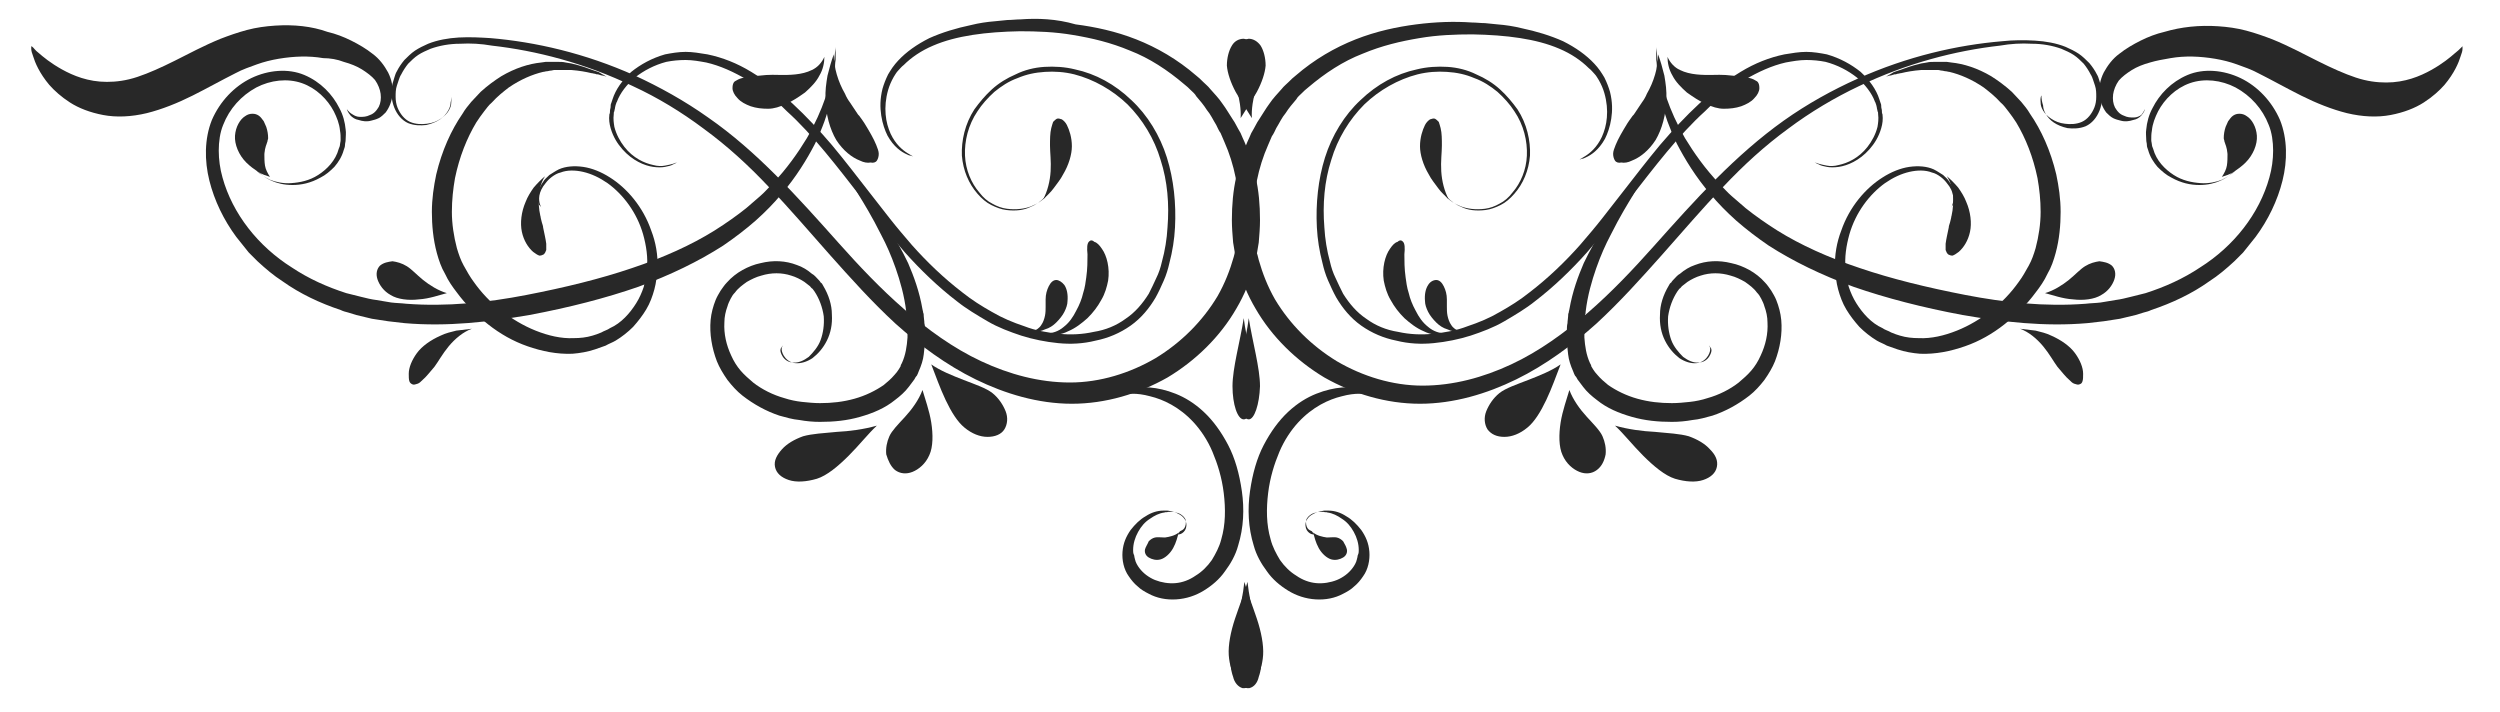 <?xml version="1.0" encoding="utf-8"?>
<!-- Generator: Adobe Illustrator 21.1.0, SVG Export Plug-In . SVG Version: 6.00 Build 0)  -->
<svg version="1.1" id="Layer_1" xmlns="http://www.w3.org/2000/svg" xmlns:xlink="http://www.w3.org/1999/xlink" x="0px" y="0px"
	 viewBox="0 0 400 114" style="enable-background:new 0 0 400 114;" xml:space="preserve">
<style type="text/css">
	.st0{fill:#282828;}
	.st1{fill:#282828;stroke:#3F3B3C;stroke-width:0.645;stroke-miterlimit:10;}
</style>
<g id="XMLID_7161_">
	<path id="XMLID_7209_" class="st0" d="M55.5,17.5c0,0,0.1,0.4,0.6,1c0.3,0.3,0.7,0.6,1.3,0.7c0.6,0.2,1.3,0.3,2,0.1
		c0.4-0.1,0.8-0.2,1.2-0.4c0.4-0.2,0.8-0.6,1.1-0.9c0.6-0.8,1-1.8,1.1-2.9c0.1-1.1-0.1-2.3-0.7-3.5c-0.6-1.1-1.4-2.2-2.5-3
		c-1-0.8-2.2-1.5-3.4-2.1c-1.2-0.6-2.5-1.1-3.8-1.4C49.9,4.2,47,3.9,44,4.1c-1.5,0.1-3,0.3-4.5,0.7c-1.5,0.4-2.9,0.9-4.2,1.4
		c-2.7,1.1-5.1,2.4-7.3,3.5c-2.2,1.1-4.2,2-6,2.6c-1.8,0.6-3.4,0.8-4.9,0.8c-3,0-5.4-1-7.2-2c-1.8-1-3-2-3.8-2.7
		C5.7,8.1,5.5,7.8,5.3,7.6C5.1,7.4,5,7.4,5,7.4s0,0.1,0,0.4c0,0.3,0.1,0.7,0.3,1.2c0.3,1,1,2.7,2.6,4.6c0.8,0.9,1.9,1.9,3.3,2.8
		c1.4,0.9,3.2,1.6,5.3,2c2.1,0.4,4.5,0.3,7-0.3c2.4-0.6,4.9-1.6,7.3-2.8c2.4-1.2,4.7-2.5,6.9-3.6c1.1-0.6,2.3-1,3.4-1.4
		c1.1-0.4,2.3-0.7,3.5-0.9c2.4-0.4,4.8-0.5,7.1-0.1C52.8,9.3,54,9.5,55,9.9c1.1,0.3,2.1,0.7,2.9,1.2c0.8,0.5,1.6,1.1,2.1,1.7
		c0.5,0.7,0.8,1.5,0.9,2.2c0.1,0.8,0,1.5-0.3,2.1c-0.2,0.3-0.3,0.5-0.6,0.8c-0.2,0.2-0.5,0.4-0.8,0.5c-0.6,0.3-1.1,0.3-1.6,0.3
		c-0.5,0-0.9-0.2-1.2-0.4C55.7,17.9,55.5,17.4,55.5,17.5z"/>
	<path id="XMLID_7208_" class="st0" d="M72.1,15.3c0,0,0.2,0.4,0.1,1.1c0,0.4-0.1,0.8-0.4,1.3c-0.3,0.5-0.7,0.9-1.3,1.3
		c-0.6,0.4-1.3,0.7-2.2,0.8c-0.8,0.1-1.8,0.1-2.7-0.3c-0.9-0.4-1.6-1.3-2-2.3c-0.2-0.5-0.3-1.1-0.3-1.7c0-0.6,0-1.2,0.2-1.8
		c0.1-0.3,0.2-0.6,0.3-0.9c0.1-0.3,0.2-0.6,0.4-0.9c0.3-0.6,0.7-1.2,1.1-1.7c0.5-0.5,1-1,1.6-1.4c0.6-0.4,1.3-0.7,2-1
		c1.4-0.5,3-0.8,4.7-0.8c1.7-0.1,3.4,0,5.1,0.3c7.1,0.8,14.9,2.8,22.6,6.5c3.9,1.8,7.7,4.1,11.3,6.8c3.7,2.7,7.1,5.8,10.4,9.3
		c3.3,3.4,6.5,7.2,9.8,10.9c3.3,3.7,6.7,7.5,10.5,11c3.8,3.4,8.1,6.6,12.8,8.9c4.7,2.3,10,3.9,15.4,3.9c5.4,0,10.7-1.6,15.3-4.2
		c4.5-2.7,8.4-6.5,11-11c1.3-2.2,2.3-4.6,2.9-7c0.1-0.3,0.2-0.6,0.2-0.9c0.1-0.3,0.2-0.6,0.2-0.9c0.1-0.6,0.2-1.2,0.3-1.8
		c0.1-1.2,0.2-2.4,0.2-3.6c0-2.4-0.2-4.7-0.7-6.9c-0.5-2.2-1.2-4.4-2.1-6.3c-0.1-0.2-0.2-0.5-0.3-0.7l-0.4-0.7
		c-0.3-0.5-0.5-1-0.8-1.4c-0.6-0.9-1.1-1.8-1.7-2.6c-0.6-0.9-1.3-1.6-2-2.4c-0.3-0.4-0.7-0.7-1.1-1.1c-0.4-0.4-0.7-0.7-1.1-1
		c-3-2.6-6.3-4.5-9.6-5.8c-3.3-1.3-6.6-2-9.7-2.4C169,3,166,2.9,163.3,3.1c-0.7,0-1.4,0.1-2.1,0.1c-0.3,0-0.7,0.1-1,0.1
		c-0.3,0-0.7,0.1-1,0.1c-1.3,0.1-2.6,0.3-3.8,0.6c-2.4,0.5-4.7,1.2-6.7,2.1c-2,1-3.7,2.2-5,3.6c-0.3,0.3-0.6,0.7-0.9,1.1
		c-0.3,0.4-0.5,0.8-0.7,1.1c-0.4,0.8-0.7,1.6-0.9,2.3c-0.4,1.6-0.4,3-0.2,4.3c0.2,1.3,0.6,2.4,1,3.2c1,1.8,2.2,2.6,3.1,3
		c0.2,0.1,0.4,0.2,0.6,0.2c0.2,0.1,0.3,0.1,0.4,0.1c0.2,0.1,0.3,0.1,0.3,0.1s-0.1,0-0.3-0.1c-0.1,0-0.2-0.1-0.4-0.2
		c-0.2-0.1-0.3-0.2-0.5-0.3c-0.8-0.5-1.9-1.4-2.7-3.1c-0.4-0.9-0.7-1.9-0.8-3.1c-0.1-1.2,0-2.5,0.4-3.9c0.2-0.7,0.5-1.4,0.9-2.1
		c0.2-0.3,0.4-0.7,0.7-1c0.3-0.3,0.5-0.6,0.9-0.9c1.2-1.2,2.8-2.3,4.7-3.1c3.7-1.6,8.5-2.2,13.9-2.3c2.7,0,5.6,0.1,8.5,0.6
		c3,0.5,6,1.2,9.1,2.5c3.1,1.2,6,3.1,8.7,5.4c0.4,0.3,0.7,0.6,1,0.9c0.3,0.3,0.7,0.6,0.9,1c0.6,0.7,1.2,1.4,1.7,2.2
		c0.6,0.7,1,1.6,1.5,2.4c0.2,0.4,0.4,0.9,0.7,1.3l0.3,0.7l0.3,0.7c0.8,1.8,1.4,3.7,1.8,5.7c0.4,2,0.6,4.1,0.6,6.3
		c0,1.1-0.1,2.1-0.2,3.2c-0.1,0.5-0.2,1.1-0.3,1.6c0,0.3-0.1,0.5-0.2,0.8l-0.2,0.8c-0.6,2.1-1.4,4.2-2.6,6.3c-2.4,4-5.8,7.4-9.9,9.9
		c-4.1,2.4-8.9,3.9-13.7,3.9c-4.9,0-9.7-1.3-14.2-3.4c-4.5-2.1-8.6-5.1-12.3-8.3c-3.8-3.3-7.2-6.9-10.5-10.6
		c-3.3-3.7-6.6-7.4-10-10.8c-3.4-3.4-7-6.6-10.9-9.3c-3.8-2.7-7.8-4.9-11.7-6.7c-8-3.6-16-5.4-23.1-6C76.9,6,75.2,5.9,73.4,6
		c-1.7,0.1-3.4,0.4-4.9,1c-0.7,0.3-1.5,0.7-2.1,1.1c-0.6,0.4-1.2,1-1.7,1.5c-0.5,0.6-0.9,1.2-1.2,1.8c-0.2,0.3-0.3,0.7-0.4,1
		c-0.1,0.3-0.2,0.7-0.3,1c-0.6,2.6,0.5,5.4,2.5,6.3c1,0.4,2,0.4,2.9,0.3c0.9-0.2,1.6-0.5,2.2-0.9c0.6-0.4,1-0.9,1.3-1.4
		c0.3-0.5,0.4-1,0.4-1.3C72.3,15.6,72.1,15.3,72.1,15.3z"/>
	<path id="XMLID_7207_" class="st0" d="M167.6,31c0,0,0,0.1-0.1,0.2c-0.1,0.1-0.2,0.3-0.4,0.5c-0.4,0.4-1.1,0.9-2.1,1.3
		c-1,0.4-2.4,0.6-3.9,0.4c-0.8-0.1-1.6-0.4-2.3-0.8c-0.8-0.4-1.5-1-2.1-1.8c-1.3-1.5-2.2-3.6-2.3-5.9c-0.1-2.3,0.5-4.9,2-7.1
		c0.7-1.1,1.7-2.2,2.7-3.1c1.1-0.9,2.3-1.7,3.7-2.2c1.4-0.6,2.8-0.9,4.4-1c1.5-0.1,3.1,0,4.7,0.4c3.1,0.8,6.1,2.5,8.5,4.8
		c2.4,2.4,4.3,5.5,5.3,8.9c1.1,3.4,1.4,7.1,1.1,10.8c-0.1,1.8-0.4,3.7-0.9,5.5c-0.2,0.9-0.5,1.8-0.9,2.6c-0.4,0.9-0.8,1.7-1.2,2.5
		c-1,1.6-2.2,3-3.7,4c-1.5,1.1-3.2,1.8-5.1,2.1c-1.8,0.4-3.7,0.5-5.6,0.3c-1.9-0.2-3.7-0.5-5.5-1.2c-1.8-0.6-3.5-1.3-5.2-2.3
		c-1.6-0.9-3.2-1.9-4.7-3.1c-3-2.3-5.7-4.9-8.1-7.6c-1.2-1.4-2.4-2.8-3.5-4.2c-1.1-1.4-2.2-2.8-3.2-4.1c-2.1-2.7-4.1-5.3-6.1-7.7
		c-4.1-4.8-8.3-8.9-12.9-11.7c-2.3-1.4-4.6-2.3-7-2.8c-1.2-0.2-2.4-0.4-3.5-0.4c-1.1,0-2.3,0.2-3.3,0.4c-2.1,0.6-3.9,1.6-5.4,2.8
		c-1.4,1.3-2.5,2.8-3,4.4c-0.1,0.2-0.1,0.4-0.2,0.6c-0.1,0.2-0.1,0.4-0.1,0.6c0,0.2-0.1,0.4-0.1,0.6c0,0.2,0,0.4-0.1,0.6
		c-0.1,0.8,0,1.5,0.2,2.2c0.4,1.4,1.1,2.5,1.9,3.4c1.6,1.8,3.5,2.6,4.9,2.8c0.7,0.1,1.4,0.1,1.9,0c0.5-0.1,1-0.2,1.3-0.4
		c0.3-0.1,0.6-0.3,0.7-0.4c0.1-0.1,0.2-0.1,0.2-0.1s-0.1,0-0.2,0.1c-0.1,0.1-0.4,0.2-0.7,0.3c-0.3,0.1-0.8,0.2-1.3,0.3
		c-0.5,0.1-1.2,0.1-1.9-0.1c-1.4-0.3-3.2-1.1-4.6-2.9c-0.7-0.9-1.3-2-1.6-3.2c-0.1-0.6-0.2-1.3-0.1-2c0-0.2,0-0.4,0.1-0.5
		c0-0.2,0.1-0.4,0.1-0.5c0-0.2,0.1-0.4,0.1-0.5c0.1-0.2,0.1-0.4,0.2-0.5c0.5-1.4,1.6-2.8,2.9-3.9c1.4-1.1,3.1-2,5-2.5
		c1-0.2,2-0.3,3.1-0.3c1.1,0,2.2,0.2,3.3,0.4c2.2,0.5,4.4,1.5,6.6,2.8c2.2,1.3,4.3,3,6.3,5c2.1,1.9,4.1,4.1,6.1,6.5
		c2,2.4,4,5,6.1,7.7c1,1.4,2.1,2.8,3.2,4.2c1.1,1.4,2.3,2.8,3.5,4.2c2.5,2.8,5.3,5.5,8.3,7.8c1.5,1.2,3.2,2.2,4.9,3.2
		c1.7,1,3.6,1.7,5.4,2.3c1.9,0.6,3.9,1,5.9,1.2c2,0.2,4,0.1,6-0.4c2-0.4,3.9-1.2,5.6-2.4c1.7-1.2,3-2.8,4-4.5
		c0.5-0.9,0.9-1.8,1.3-2.7c0.4-0.9,0.7-1.9,0.9-2.8c0.5-1.9,0.8-3.8,0.9-5.7c0.2-3.8-0.2-7.7-1.3-11.2c-1.1-3.5-3.1-6.8-5.7-9.2
		c-2.6-2.5-5.7-4.2-9-4.9c-1.6-0.4-3.3-0.5-4.9-0.4c-1.6,0.1-3.2,0.5-4.6,1.2c-1.4,0.6-2.7,1.4-3.8,2.4c-1.1,1-2,2.1-2.8,3.2
		c-1.5,2.3-2.1,5-2,7.4c0.2,2.4,1.1,4.5,2.5,6.1c0.7,0.8,1.4,1.4,2.2,1.8c0.8,0.4,1.6,0.7,2.4,0.8c1.6,0.2,2.9,0,3.9-0.5
		c1-0.4,1.7-1,2.1-1.4c0.2-0.2,0.3-0.4,0.4-0.5C167.6,31,167.6,31,167.6,31z"/>
	<path id="XMLID_7206_" class="st0" d="M125.3,55.2c0,0-0.1,0.1-0.2,0.4c-0.1,0.3,0,0.8,0.3,1.3c0.3,0.5,0.9,1.1,1.8,1.2
		c0.9,0.1,1.9-0.2,2.8-0.8c0.9-0.7,1.7-1.6,2.3-2.8c0.6-1.2,0.9-2.6,0.8-4.2c0-1.5-0.5-3.1-1.4-4.6c-0.1-0.2-0.2-0.4-0.4-0.5
		c-0.1-0.2-0.3-0.4-0.4-0.5c-0.3-0.3-0.6-0.7-1-0.9c-0.7-0.6-1.5-1.1-2.4-1.4c-1.8-0.7-3.8-0.8-5.8-0.3c-1,0.2-2,0.6-2.9,1.1
		c-0.9,0.5-1.8,1.2-2.5,2c-0.4,0.4-0.7,0.9-1,1.3c-0.3,0.5-0.6,1-0.8,1.5c-0.4,1-0.7,2.1-0.8,3.2c-0.2,2.2,0.2,4.5,1,6.6
		c0.4,1,1,2,1.7,3c0.7,0.9,1.5,1.8,2.4,2.5c1.8,1.4,3.8,2.5,5.9,3.2c1.1,0.3,2.1,0.6,3.2,0.7c1.1,0.2,2.2,0.3,3.3,0.3
		c2.2,0,4.3-0.2,6.4-0.8c2.1-0.6,4-1.4,5.6-2.7c0.8-0.6,1.6-1.3,2.2-2.1c0.3-0.4,0.6-0.8,0.9-1.2c0.1-0.2,0.2-0.4,0.4-0.6
		c0.1-0.2,0.2-0.4,0.3-0.7c0.4-0.9,0.7-1.8,0.8-2.7c0.1-0.9,0.2-1.7,0.2-2.6c0-0.4,0-0.8,0-1.2c0-0.4,0-0.8-0.1-1.2
		c0-0.4-0.1-0.8-0.1-1.1c0-0.2,0-0.4-0.1-0.6c0-0.2-0.1-0.4-0.1-0.5c-0.5-2.9-1.4-5.3-2.3-7.4c-1-2.1-2-3.8-2.9-5.3
		c-1.9-2.9-3.5-4.8-4.6-5.9c-0.5-0.6-0.9-1-1.2-1.3c-0.3-0.3-0.4-0.4-0.4-0.4s0.1,0.2,0.3,0.5c0.2,0.3,0.5,0.8,0.9,1.5
		c0.8,1.3,2.1,3.4,3.6,6.4c0.8,1.5,1.6,3.3,2.3,5.3c0.7,2,1.4,4.4,1.7,7c0,0.2,0,0.3,0.1,0.5c0,0.2,0,0.3,0,0.5c0,0.3,0,0.7,0.1,1
		c0,0.3,0,0.7,0,1c0,0.4,0,0.7,0,1.1c-0.1,1.4-0.3,2.8-0.9,4.1c-0.1,0.2-0.2,0.3-0.2,0.5c-0.1,0.2-0.2,0.3-0.3,0.5
		c-0.2,0.3-0.4,0.6-0.7,0.9c-0.5,0.6-1.1,1.1-1.7,1.6c-1.3,0.9-2.9,1.7-4.7,2.2c-1.8,0.5-3.6,0.7-5.5,0.7c-1,0-1.9-0.1-2.9-0.2
		c-0.9-0.1-1.9-0.3-2.8-0.6c-1.8-0.5-3.6-1.4-5-2.5c-0.7-0.6-1.4-1.2-2-1.9c-0.6-0.7-1.1-1.5-1.5-2.4c-0.8-1.7-1.2-3.5-1.1-5.3
		c0-0.9,0.2-1.8,0.5-2.6c0.1-0.4,0.3-0.8,0.5-1.2c0.2-0.4,0.4-0.7,0.7-1c0.5-0.7,1.2-1.2,1.9-1.7c0.7-0.4,1.5-0.8,2.3-1
		c1.6-0.5,3.3-0.5,4.8,0c0.7,0.2,1.5,0.6,2.1,1c0.3,0.2,0.6,0.5,0.9,0.7c0.1,0.1,0.2,0.3,0.4,0.4c0.1,0.1,0.2,0.3,0.3,0.4
		c0.8,1.2,1.3,2.6,1.5,4c0.1,1.4-0.1,2.7-0.5,3.8c-0.4,1.1-1.2,2-1.9,2.7c-0.8,0.6-1.7,1-2.5,0.9c-0.8,0-1.4-0.5-1.7-1
		c-0.3-0.5-0.4-0.9-0.3-1.2C125.2,55.3,125.3,55.2,125.3,55.2z"/>
	<path id="XMLID_7205_" class="st0" d="M41.1,27.2c0,0,0,0,0.1,0.1c0.1,0.1,0.2,0.2,0.4,0.4c0.3,0.3,0.9,0.8,1.8,1.2
		c0.9,0.4,2,0.7,3.4,0.7c1.4,0,2.9-0.3,4.5-1.2c0.8-0.4,1.5-1,2.2-1.7c0.6-0.7,1.2-1.6,1.5-2.7c0.1-0.3,0.2-0.5,0.2-0.8
		c0-0.3,0.1-0.5,0.1-0.8c0-0.6,0.1-1.1,0-1.7c-0.1-1.1-0.4-2.3-1-3.4c-1.1-2.2-3-4.2-5.6-5.3c-2.6-1.1-5.8-0.8-8.5,0.5
		c-2.7,1.3-5,3.7-6.3,6.7c-1.2,3-1.2,6.5-0.4,9.7c0.8,3.2,2.3,6.3,4.3,9l0.8,1l0.8,1l0.4,0.5l0.5,0.5l0.9,0.9c1.3,1.2,2.6,2.3,4,3.2
		c2.8,2,6,3.5,9.3,4.6c0.4,0.2,0.8,0.3,1.2,0.4l1.3,0.4c0.8,0.2,1.7,0.4,2.5,0.6l1.3,0.2l1.3,0.2c0.9,0.1,1.7,0.2,2.6,0.3
		c6.9,0.6,13.6-0.2,20-1.3c6.4-1.2,12.2-2.7,17.4-4.5c5.2-1.9,9.7-4.1,13.6-6.6c1.9-1.3,3.6-2.6,5.2-4c0.8-0.7,1.5-1.4,2.2-2.1
		c0.7-0.7,1.3-1.4,1.9-2.1c2.4-2.8,4.1-5.6,5.4-8.1c1.2-2.5,2-4.8,2.5-6.8c0.1-0.5,0.2-1,0.3-1.4c0.1-0.5,0.2-0.9,0.2-1.3
		c0-0.4,0.1-0.8,0.1-1.2c0-0.4,0.1-0.7,0.1-1c0-0.6,0-1.2,0.1-1.7c0-0.5,0-0.9,0-1.2c0-0.6,0-0.9,0-0.9s0,0.3-0.1,0.9
		c0,0.3-0.1,0.7-0.1,1.1c-0.1,0.5-0.2,1-0.3,1.6c-0.4,2.5-1.4,6.3-4.1,11c-1.4,2.3-3.2,4.9-5.6,7.4c-0.6,0.6-1.2,1.3-1.9,1.9
		c-0.7,0.6-1.4,1.2-2.2,1.9c-1.5,1.2-3.2,2.4-5.1,3.6c-3.7,2.3-8.1,4.3-13.2,6c-5,1.7-10.7,3.1-16.9,4.3C78,48.4,71.5,49.1,65,48.6
		c-0.8-0.1-1.6-0.1-2.4-0.2l-1.2-0.2L60.2,48c-0.8-0.1-1.6-0.3-2.4-0.5l-1.2-0.3c-0.4-0.1-0.8-0.2-1.2-0.3c-3.1-1-6-2.3-8.7-4.1
		c-5.4-3.4-9.5-8.6-11.1-14.4c-0.4-1.4-0.6-2.9-0.6-4.3c0-1.4,0.2-2.9,0.7-4.1c1-2.6,2.9-4.7,5.3-6c2.3-1.2,5-1.5,7.3-0.7
		c2.3,0.8,4.1,2.6,5.1,4.5c0.5,1,0.9,2,1,3.1c0.1,0.5,0.1,1,0.1,1.5c0,0.3-0.1,0.5-0.1,0.7c0,0.2-0.1,0.5-0.2,0.7
		c-0.5,1.9-1.9,3.3-3.3,4.2c-1.4,0.9-2.9,1.2-4.3,1.3c-1.3,0.1-2.5-0.2-3.3-0.5c-0.9-0.4-1.4-0.8-1.8-1.1c-0.2-0.2-0.3-0.3-0.4-0.4
		C41.1,27.2,41.1,27.2,41.1,27.2z"/>
	<path id="XMLID_7204_" class="st0" d="M86.6,33.2c0,0-0.1-0.2-0.2-0.5c-0.1-0.3-0.2-0.8-0.1-1.4c0.1-0.6,0.4-1.3,1-2
		c0.3-0.4,0.6-0.7,1-1c0.4-0.3,0.9-0.6,1.4-0.7c1-0.4,2.3-0.4,3.6-0.1c1.3,0.3,2.6,0.9,3.9,1.8c2.5,1.8,4.7,4.7,5.7,8.2
		c0.5,1.8,0.8,3.7,0.6,5.6c-0.1,1-0.3,1.9-0.5,2.8c-0.3,0.9-0.7,1.8-1.2,2.6c-0.5,0.8-1.1,1.6-1.8,2.3c-0.7,0.7-1.5,1.3-2.4,1.7
		c-0.4,0.3-0.9,0.4-1.4,0.7c-0.5,0.2-1,0.4-1.4,0.5c-1,0.3-2,0.4-3,0.4c-2,0.1-4.1-0.4-6.1-1.2c-2-0.8-3.8-1.9-5.5-3.2
		c-1.7-1.3-3.2-2.9-4.4-4.6c-0.6-0.8-1.1-1.7-1.6-2.6c-0.5-0.9-0.8-1.8-1.1-2.8c-0.5-1.9-0.8-3.9-0.8-5.8c0-1.9,0.2-3.7,0.5-5.4
		c0.7-3.4,1.9-6.4,3.4-8.9c0.4-0.6,0.8-1.2,1.2-1.7c0.4-0.5,0.8-1.1,1.3-1.5c0.9-1,1.8-1.7,2.7-2.4c1.9-1.3,3.8-2.1,5.5-2.5
		c0.2,0,0.4-0.1,0.6-0.1c0.2,0,0.4-0.1,0.6-0.1c0.2,0,0.4-0.1,0.6-0.1c0.2,0,0.4,0,0.6,0c0.4,0,0.8,0,1.1,0c0.4,0,0.7,0,1,0
		c1.3,0.1,2.4,0.3,3.2,0.5c0.2,0,0.4,0.1,0.6,0.1c0.2,0.1,0.3,0.1,0.5,0.1c0.3,0.1,0.6,0.2,0.8,0.2c0.4,0.1,0.6,0.2,0.6,0.2
		s-0.2-0.1-0.5-0.3c-0.2-0.1-0.4-0.2-0.7-0.4c-0.1-0.1-0.3-0.1-0.5-0.2c-0.2-0.1-0.4-0.1-0.6-0.2c-0.8-0.3-1.9-0.7-3.2-1
		c-0.3-0.1-0.7-0.1-1.1-0.2c-0.4-0.1-0.8-0.1-1.2-0.1c-0.2,0-0.4,0-0.6,0c-0.2,0-0.4,0-0.7,0c-0.2,0-0.5,0-0.7,0
		c-0.2,0-0.5,0.1-0.7,0.1c-2,0.2-4.2,0.9-6.4,2.2c-1.1,0.7-2.2,1.5-3.3,2.5c-0.5,0.5-1,1.1-1.5,1.6c-0.5,0.6-1,1.2-1.4,1.9
		c-1.8,2.6-3.3,5.9-4.2,9.7c-0.4,1.9-0.7,3.9-0.7,6c0,2.1,0.2,4.4,0.8,6.6c0.3,1.1,0.7,2.3,1.3,3.3c0.5,1.1,1.2,2.1,1.9,3
		c1.4,1.9,3.1,3.6,5,5.1c1.9,1.5,4,2.7,6.3,3.5c2.3,0.8,4.7,1.3,7.2,1.2c1.2-0.1,2.4-0.3,3.6-0.7c0.6-0.2,1.1-0.4,1.7-0.6
		c0.5-0.3,1.1-0.5,1.6-0.8c1-0.6,2-1.4,2.8-2.2c0.8-0.9,1.5-1.8,2.1-2.8c0.6-1,1-2.1,1.3-3.2c0.3-1.1,0.4-2.2,0.5-3.3
		c0.1-2.2-0.3-4.3-1-6.1c-1.3-3.8-3.9-6.8-6.6-8.5c-1.4-0.9-2.9-1.5-4.3-1.7c-1.4-0.2-2.8-0.1-3.9,0.4c-0.6,0.3-1,0.6-1.5,0.9
		c-0.4,0.4-0.8,0.7-1,1.1c-0.6,0.8-0.8,1.5-0.9,2.2c-0.1,0.6,0.1,1.1,0.2,1.4C86.5,33,86.6,33.2,86.6,33.2z"/>
	<path id="XMLID_7203_" class="st0" d="M188.3,85.5c0,0,0.1,0,0.3,0c0.2,0,0.5-0.1,0.8-0.4c0.3-0.3,0.5-0.8,0.4-1.4
		c-0.1-0.6-0.6-1.2-1.3-1.5c-0.3-0.2-0.7-0.3-1.1-0.4c-0.2,0-0.4-0.1-0.6-0.1c-0.2,0-0.4,0-0.7,0c-0.9,0-1.9,0.3-2.8,0.9
		c-0.9,0.5-1.7,1.3-2.4,2.2c-0.7,1-1.2,2.1-1.3,3.5c-0.1,1.3,0.2,2.8,1,3.9c0.4,0.6,0.9,1.2,1.4,1.6c0.5,0.5,1.2,0.9,1.8,1.2
		c1.3,0.7,2.8,1,4.4,0.9c1.6-0.1,3.1-0.6,4.4-1.4c1.3-0.8,2.5-1.8,3.4-3.1c0.9-1.2,1.7-2.6,2.1-4.1c0.9-2.9,1-5.9,0.6-8.7
		c-0.4-2.8-1.1-5.3-2.2-7.4c-1.1-2.1-2.4-3.9-3.9-5.3c-1.5-1.4-3-2.3-4.5-2.9c-1.5-0.6-2.9-0.9-4.1-1c-1.2-0.1-2.2,0-3.1,0.1
		c-0.8,0.2-1.5,0.4-2,0.6c-0.2,0.1-0.5,0.2-0.6,0.3c-0.2,0.1-0.3,0.2-0.4,0.2c-0.2,0.1-0.3,0.2-0.3,0.2s0.1,0,0.4-0.1
		c0.1,0,0.3-0.1,0.5-0.1c0.2,0,0.4-0.1,0.7-0.1c0.5-0.1,1.2-0.1,2-0.1c0.8,0,1.7,0.1,2.8,0.4c2.1,0.5,4.7,1.7,7,4.2
		c1.1,1.2,2.2,2.8,3,4.7c0.8,1.9,1.5,4.1,1.8,6.6c0.3,2.5,0.3,5-0.4,7.4c-0.3,1.2-0.9,2.3-1.5,3.3c-0.7,1-1.6,1.9-2.6,2.5
		c-1,0.7-2.1,1.1-3.2,1.2c-1.1,0.1-2.3-0.1-3.3-0.5c-0.5-0.2-1-0.5-1.4-0.8c-0.4-0.3-0.8-0.7-1.1-1.1c-0.3-0.4-0.6-0.9-0.7-1.4
		l-0.1-0.4c0-0.1,0-0.2-0.1-0.4c-0.1-0.2-0.1-0.5-0.1-0.7c0-1,0.3-2,0.8-2.9c0.5-0.9,1.1-1.6,1.9-2.1c0.7-0.5,1.5-0.9,2.3-1
		c0.2-0.1,0.4,0,0.6-0.1c0.2,0,0.4,0,0.6,0c0.4,0,0.7,0.1,1,0.2c0.6,0.2,1.1,0.7,1.2,1.1c0.1,0.5,0,1-0.2,1.3
		c-0.2,0.3-0.5,0.4-0.7,0.5C188.4,85.6,188.3,85.5,188.3,85.5z"/>
	<path id="XMLID_7202_" class="st0" d="M169.1,19c-0.2,0.1-0.4,0.3-0.6,0.5c-0.1,0.3-0.2,0.6-0.3,1c-0.2,0.8-0.2,1.8-0.2,2.8
		c0,1.1,0.2,2.5,0.1,4.1c-0.1,1.6-0.5,3.2-1.2,4.5c0.6-0.6,1.2-1.1,1.7-1.8c0.5-0.7,1.1-1.4,1.5-2.2c0.9-1.5,1.4-3.2,1.4-4.5
		c0-1.4-0.4-2.6-0.8-3.4c-0.2-0.4-0.5-0.7-0.8-0.9C169.6,19,169.3,18.9,169.1,19z"/>
	<path id="XMLID_7201_" class="st0" d="M174.3,38.6c-0.4,0.3-0.4,1.1-0.3,2.1c0,1,0,2.3-0.2,3.7c-0.1,0.7-0.2,1.6-0.5,2.5
		c-0.2,0.9-0.6,1.9-1.1,2.8c-0.5,1-1.1,1.9-2,2.6c-0.8,0.7-1.9,1.1-2.9,1c0.5,0.2,1.1,0.3,1.8,0.2c0.6,0,1.2-0.2,1.8-0.5
		c1.2-0.5,2.2-1.3,3.1-2.1c0.9-0.9,1.6-1.8,2.2-2.9c0.6-1,0.9-2.1,1.1-3.1c0.3-2-0.2-4-1-5.1c-0.4-0.6-0.8-1-1.2-1.1
		C174.8,38.4,174.5,38.4,174.3,38.6z"/>
	<path id="XMLID_7200_" class="st0" d="M169,44.8c-0.5,0-0.9,0.4-1.2,1c-0.3,0.6-0.5,1.3-0.5,2.1c0,0.4,0,0.8,0,1.2
		c0,0.4,0,0.9-0.1,1.4c-0.1,0.5-0.3,1.1-0.6,1.5c-0.3,0.5-0.8,0.8-1.3,1c0.6,0.1,1.3,0,1.9-0.3c0.7-0.2,1.3-0.6,1.8-1.1
		c0.5-0.5,1-1.1,1.3-1.7c0.3-0.6,0.5-1.2,0.5-1.7c0.1-1.1-0.1-2-0.5-2.6C169.9,45.1,169.4,44.8,169,44.8z"/>
	<path id="XMLID_7199_" class="st0" d="M183.2,87.9c-0.1,0.5,0.1,1,0.6,1.3c0.5,0.3,1.2,0.5,1.9,0.3c0.7-0.2,1.5-0.9,2-1.8
		c0.5-0.9,0.7-1.8,0.9-2.5c-0.6,0.5-1.5,0.7-2.2,0.8c-0.7,0-1.2-0.1-1.6,0c-0.4,0.1-0.7,0.3-1,0.6C183.6,87.1,183.3,87.5,183.2,87.9
		z"/>
	<path id="XMLID_7198_" class="st0" d="M160.7,68.7c0.5-0.8,0.6-1.9,0.2-2.9c-0.4-1-1.1-2.1-2.1-2.9c-1-0.8-2.8-1.4-4.6-2.1
		c-1.8-0.7-3.8-1.5-5.2-2.5c0.7,1.8,1.4,3.8,2.3,5.7c0.9,1.9,1.9,3.5,3,4.4c1.2,1,2.5,1.5,3.7,1.5C159.2,69.9,160.2,69.5,160.7,68.7
		z"/>
	<path id="XMLID_7197_" class="st0" d="M143.2,75.2c0.8,0.6,1.8,0.7,2.8,0.3c1-0.4,2.1-1.3,2.7-2.7c0.6-1.3,0.6-3.3,0.3-5.2
		c-0.3-1.9-1-3.8-1.4-5.2c-0.6,1.6-1.7,3.1-2.8,4.3c-1.1,1.2-2.1,2.2-2.5,3.1c-0.4,0.9-0.6,1.9-0.5,2.9
		C142.1,73.7,142.5,74.6,143.2,75.2z"/>
	<path id="XMLID_7196_" class="st0" d="M124,74.7c0.2,1,1,1.7,2.2,2.1c1.2,0.4,2.8,0.3,4.5-0.2c1.6-0.5,3.4-2,5.1-3.7
		c1.7-1.7,3.1-3.5,4.5-4.8c-2.1,0.6-4.4,0.9-6.4,1c-2.1,0.2-4,0.3-5.4,0.7c-1.4,0.5-2.6,1.2-3.4,2.1C124.3,72.8,123.8,73.7,124,74.7
		z"/>
	<path id="XMLID_7195_" class="st0" d="M41.4,18.5c-0.3-0.2-0.6-0.3-1-0.3c-0.4,0-0.8,0.1-1.2,0.4c-0.8,0.5-1.5,1.7-1.6,3.1
		c-0.1,1.4,0.6,3.1,1.8,4.3c0.6,0.6,1.3,1.1,1.9,1.5c0.6,0.4,1.3,0.6,1.9,0.8c-0.4-0.6-0.7-1.2-0.8-1.8c-0.1-0.6-0.1-1.3-0.1-1.8
		c0-0.3,0.1-0.6,0.1-0.8c0.1-0.3,0.1-0.5,0.2-0.7c0-0.1,0.1-0.2,0.1-0.3c0-0.1,0.1-0.2,0.1-0.3c0-0.2,0.1-0.3,0.1-0.5
		c0-0.6-0.1-1.2-0.3-1.8c-0.1-0.3-0.3-0.6-0.4-0.9C41.9,19,41.7,18.7,41.4,18.5z"/>
	<path id="XMLID_7194_" class="st0" d="M60.8,42.5c-0.5,0.5-0.7,1.3-0.4,2.2c0.3,0.9,1,1.9,2.1,2.5c1.1,0.7,2.9,0.9,4.5,0.7
		c1.7-0.1,3.3-0.7,4.5-1c-1.4-0.4-2.8-1.3-3.8-2.1c-1.1-0.9-1.8-1.7-2.6-2.2c-0.8-0.5-1.6-0.7-2.3-0.8C62.1,41.9,61.4,42,60.8,42.5z
		"/>
	<path id="XMLID_7193_" class="st1" d="M59.3,39.8"/>
	<path id="XMLID_7192_" class="st0" d="M198.8,110.1c0.7,0.1,1.5-0.4,2.1-1.3c0.6-1,1.1-2.4,1.2-4c0.1-1.6-0.3-3.7-1-5.8
		c-0.7-2.1-1.5-4.1-2-5.9c-0.2,2-0.7,4.2-1.1,6.1c-0.5,1.9-1,3.7-1.1,5.2c-0.1,1.5,0,2.8,0.4,3.9
		C197.5,109.2,198.1,109.9,198.8,110.1z"/>
	<path id="XMLID_7191_" class="st0" d="M199,67.1c1,0,1.8-2.4,1.8-5.3c0-2.9-1.4-7.5-1.8-10.9c-0.6,3.8-1.8,8-1.8,10.9
		C197.2,64.7,198,67.1,199,67.1z"/>
	<path id="XMLID_7190_" class="st0" d="M199.8,6.2c-0.7,0.1-1.4,0.6-1.8,1.3c-0.4,0.7-0.7,1.7-0.8,2.8c0,1.1,0.4,2.5,0.7,4
		c0.4,1.5,0.7,3.2,0.6,4.6c0.8-1.3,1.8-2.8,2.6-4.2c0.8-1.5,1.3-3,1.4-4.2c0-1.2-0.3-2.4-0.8-3.2C201.2,6.6,200.5,6.2,199.8,6.2z"/>
	<path id="XMLID_7189_" class="st0" d="M140.3,25.7c0.2-0.3,0.3-0.7,0.3-1.1c0-0.4-0.2-0.9-0.4-1.4c-0.4-1-1.1-2.2-1.9-3.5
		c-0.2-0.3-0.4-0.6-0.7-1c-0.1-0.2-0.3-0.3-0.4-0.5c-0.1-0.2-0.3-0.4-0.4-0.6c-0.1-0.2-0.3-0.4-0.4-0.6c-0.1-0.2-0.3-0.4-0.4-0.6
		c-0.3-0.4-0.6-0.9-0.8-1.4c-1.1-1.9-1.8-4.2-1.8-6.3c-0.4,1.1-0.7,2.2-1,3.4c-0.2,1.2-0.4,2.5-0.3,3.7c0,2.5,0.7,4.9,1.7,6.6
		c1.1,1.7,2.5,2.8,3.8,3.3c0.6,0.3,1.2,0.4,1.7,0.3C139.7,26.1,140.1,26,140.3,25.7z"/>
	<path id="XMLID_7188_" class="st0" d="M117.6,13c-0.3,0.2-0.4,0.6-0.4,1.1c0,0.5,0.3,1.1,0.8,1.6c0.5,0.6,1.3,1,2.1,1.3
		c0.9,0.3,1.8,0.4,2.8,0.4c0.9,0,1.9-0.3,2.9-0.8c1-0.4,2-1.1,3-1.8c0.9-0.8,1.8-1.7,2.3-2.7c0.6-1,0.8-2.1,0.8-3
		c-0.4,0.9-1.1,1.7-2,2.1c-0.8,0.4-1.7,0.6-2.6,0.7c-1.8,0.2-3.5,0-4.7,0.1c-1.2,0.1-2.1,0.2-2.8,0.3c-0.4,0.1-0.8,0.1-1.1,0.2
		C118.3,12.6,117.9,12.8,117.6,13z"/>
	<path id="XMLID_7187_" class="st0" d="M87,40.7c0.2-0.2,0.3-0.4,0.4-0.7c0-0.3,0-0.6,0-1c-0.1-0.8-0.3-1.6-0.5-2.6
		c0-0.2-0.1-0.5-0.2-0.8c0-0.1-0.1-0.3-0.1-0.4c0-0.1-0.1-0.3-0.1-0.5c-0.1-0.3-0.1-0.6-0.2-1c0-0.3-0.1-0.7-0.1-1.1
		c-0.1-1.5,0.2-3.2,1-4.4c-0.6,0.5-1.2,1.1-1.8,1.8c-0.5,0.7-1,1.5-1.3,2.3c-0.7,1.6-0.9,3.4-0.6,4.8c0.3,1.4,1,2.5,1.8,3.2
		c0.4,0.3,0.7,0.5,1,0.6C86.6,40.9,86.8,40.8,87,40.7z"/>
	<path id="XMLID_7186_" class="st0" d="M66,61.5c0.2,0.1,0.5,0,0.8-0.1c0.3-0.1,0.5-0.3,0.8-0.6c0.6-0.5,1.2-1.3,1.9-2.1
		c0.6-0.8,1.3-2.1,2.3-3.3c1-1.2,2.3-2.3,3.7-2.8c-0.8,0.1-1.6,0.2-2.5,0.3c-0.8,0.2-1.7,0.4-2.5,0.8c-1.6,0.7-3,1.7-3.8,2.8
		c-0.8,1.1-1.3,2.3-1.3,3.3c0,0.5,0,0.9,0.1,1.2C65.6,61.3,65.8,61.4,66,61.5z"/>
	<path id="XMLID_7185_" class="st0" d="M343.2,17.5c0,0-0.1,0.4-0.6,1c-0.3,0.3-0.7,0.6-1.3,0.7c-0.6,0.2-1.3,0.3-2,0.1
		c-0.4-0.1-0.8-0.2-1.2-0.4c-0.4-0.2-0.8-0.6-1.1-0.9c-0.6-0.8-1-1.8-1.1-2.9c-0.1-1.1,0.1-2.3,0.7-3.5c0.6-1.1,1.4-2.2,2.5-3
		c1-0.8,2.2-1.5,3.4-2.1c1.2-0.6,2.5-1.1,3.8-1.4c2.7-0.8,5.6-1.1,8.6-0.9c1.5,0.1,3,0.3,4.5,0.7c1.5,0.4,2.9,0.9,4.2,1.4
		c2.7,1.1,5.1,2.4,7.3,3.5c2.2,1.1,4.2,2,6,2.6c1.8,0.6,3.4,0.8,4.9,0.8c3,0,5.4-1,7.2-2c1.8-1,3-2,3.8-2.7c0.4-0.3,0.7-0.6,0.9-0.8
		c0.2-0.2,0.3-0.3,0.3-0.3s0,0.1,0,0.4c0,0.3-0.1,0.7-0.3,1.2c-0.3,1-1,2.7-2.6,4.6c-0.8,0.9-1.9,1.9-3.3,2.8
		c-1.4,0.9-3.2,1.6-5.3,2c-2.1,0.4-4.5,0.3-7-0.3c-2.4-0.6-4.9-1.6-7.3-2.8c-2.4-1.2-4.7-2.5-6.9-3.6c-1.1-0.6-2.3-1-3.4-1.4
		c-1.1-0.4-2.3-0.7-3.5-0.9c-2.4-0.4-4.8-0.5-7.1-0.1c-1.2,0.2-2.3,0.4-3.3,0.7c-1.1,0.3-2.1,0.7-2.9,1.2c-0.8,0.5-1.6,1.1-2.1,1.7
		c-0.5,0.7-0.8,1.5-0.9,2.2c-0.1,0.8,0,1.5,0.3,2.1c0.2,0.3,0.3,0.5,0.6,0.8c0.2,0.2,0.5,0.4,0.8,0.5c0.6,0.3,1.1,0.3,1.6,0.3
		c0.5,0,0.9-0.2,1.2-0.4C343,17.9,343.2,17.4,343.2,17.5z"/>
	<path id="XMLID_7184_" class="st0" d="M326.6,15.3c0,0-0.2,0.4-0.1,1.1c0,0.4,0.1,0.8,0.4,1.3c0.3,0.5,0.7,0.9,1.3,1.3
		c0.6,0.4,1.3,0.7,2.2,0.8c0.8,0.1,1.8,0.1,2.7-0.3c0.9-0.4,1.6-1.3,2-2.3c0.2-0.5,0.3-1.1,0.3-1.7c0-0.6,0-1.2-0.2-1.8
		c-0.1-0.3-0.2-0.6-0.3-0.9c-0.1-0.3-0.2-0.6-0.4-0.9c-0.3-0.6-0.7-1.2-1.1-1.7c-0.5-0.5-1-1-1.6-1.4c-0.6-0.4-1.3-0.7-2-1
		c-1.4-0.5-3-0.8-4.7-0.8c-1.7-0.1-3.4,0-5.1,0.3c-7.1,0.8-14.9,2.8-22.6,6.5c-3.8,1.8-7.7,4.1-11.3,6.8c-3.7,2.7-7.1,5.8-10.4,9.3
		c-3.3,3.4-6.5,7.2-9.8,10.9c-3.3,3.7-6.7,7.5-10.5,11c-3.8,3.4-8.1,6.6-12.8,8.9c-4.7,2.3-10,3.9-15.4,3.9
		c-5.4,0-10.7-1.6-15.3-4.2c-4.5-2.7-8.4-6.5-11-11c-1.3-2.2-2.3-4.6-2.9-7c-0.1-0.3-0.2-0.6-0.2-0.9c-0.1-0.3-0.2-0.6-0.2-0.9
		c-0.1-0.6-0.2-1.2-0.3-1.8c-0.1-1.2-0.2-2.4-0.2-3.6c0-2.4,0.2-4.7,0.7-6.9c0.5-2.2,1.2-4.4,2.1-6.3c0.1-0.2,0.2-0.5,0.3-0.7
		l0.4-0.7c0.3-0.5,0.5-1,0.8-1.4c0.6-0.9,1.1-1.8,1.7-2.6c0.6-0.9,1.3-1.6,2-2.4c0.3-0.4,0.7-0.7,1.1-1.1c0.4-0.4,0.7-0.7,1.1-1
		c3-2.6,6.3-4.5,9.6-5.8c3.3-1.3,6.6-2,9.7-2.4c3.1-0.4,6.1-0.5,8.9-0.3c0.7,0,1.4,0.1,2.1,0.1c0.3,0,0.7,0.1,1,0.1
		c0.3,0,0.7,0.1,1,0.1c1.3,0.1,2.6,0.3,3.8,0.6c2.4,0.5,4.7,1.2,6.7,2.1c2,1,3.7,2.2,5,3.6c0.3,0.3,0.6,0.7,0.9,1.1
		c0.3,0.4,0.5,0.8,0.7,1.1c0.4,0.8,0.7,1.6,0.9,2.3c0.4,1.6,0.4,3,0.2,4.3c-0.2,1.3-0.6,2.4-1,3.2c-1,1.8-2.2,2.6-3.1,3
		c-0.2,0.1-0.4,0.2-0.6,0.2c-0.2,0.1-0.3,0.1-0.4,0.1c-0.2,0.1-0.3,0.1-0.3,0.1s0.1,0,0.3-0.1c0.1,0,0.2-0.1,0.4-0.2
		c0.2-0.1,0.3-0.2,0.5-0.3c0.8-0.5,1.9-1.4,2.7-3.1c0.4-0.9,0.7-1.9,0.8-3.1c0.1-1.2,0-2.5-0.4-3.9c-0.2-0.7-0.5-1.4-0.9-2.1
		c-0.2-0.3-0.4-0.7-0.7-1c-0.3-0.3-0.5-0.6-0.9-0.9c-1.2-1.2-2.8-2.3-4.7-3.1c-3.7-1.6-8.5-2.2-13.9-2.3c-2.7,0-5.6,0.1-8.5,0.6
		c-3,0.5-6,1.2-9.1,2.5c-3.1,1.2-6,3.1-8.7,5.4c-0.4,0.3-0.7,0.6-1,0.9c-0.3,0.3-0.7,0.6-0.9,1c-0.6,0.7-1.2,1.4-1.7,2.2
		c-0.6,0.7-1,1.6-1.5,2.4c-0.2,0.4-0.4,0.9-0.7,1.3l-0.3,0.7l-0.3,0.7c-0.8,1.8-1.4,3.7-1.8,5.7c-0.4,2-0.6,4.1-0.6,6.3
		c0,1.1,0.1,2.1,0.2,3.2c0.1,0.5,0.2,1.1,0.3,1.6c0,0.3,0.1,0.5,0.2,0.8l0.2,0.8c0.6,2.1,1.4,4.2,2.6,6.3c2.4,4,5.8,7.4,9.9,9.9
		c4.1,2.4,8.9,3.9,13.7,3.9c4.9,0,9.7-1.3,14.2-3.4c4.5-2.1,8.6-5.1,12.3-8.3c3.8-3.3,7.2-6.9,10.5-10.6c3.3-3.7,6.6-7.4,10-10.8
		c3.4-3.4,7-6.6,10.8-9.3c3.8-2.7,7.8-4.9,11.8-6.7c8-3.6,16-5.4,23.1-6c1.8-0.2,3.6-0.2,5.3-0.1c1.7,0.1,3.4,0.4,4.9,1
		c0.7,0.3,1.5,0.7,2.1,1.1c0.6,0.4,1.2,1,1.7,1.5c0.5,0.6,0.9,1.2,1.2,1.8c0.2,0.3,0.3,0.7,0.4,1c0.1,0.3,0.2,0.7,0.3,1
		c0.6,2.6-0.5,5.4-2.5,6.3c-1,0.4-2,0.4-2.9,0.3c-0.9-0.2-1.6-0.5-2.2-0.9c-0.6-0.4-1-0.9-1.3-1.4c-0.3-0.5-0.4-1-0.4-1.3
		C326.5,15.6,326.7,15.3,326.6,15.3z"/>
	<path id="XMLID_7183_" class="st0" d="M231.1,31c0,0,0,0.1,0.1,0.2c0.1,0.1,0.2,0.3,0.4,0.5c0.4,0.4,1.1,0.9,2.1,1.3
		c1,0.4,2.4,0.6,3.9,0.4c0.8-0.1,1.6-0.4,2.3-0.8c0.8-0.4,1.5-1,2.1-1.8c1.3-1.5,2.2-3.6,2.3-5.9c0.1-2.3-0.5-4.9-2-7.1
		c-0.7-1.1-1.7-2.2-2.7-3.1c-1.1-0.9-2.3-1.7-3.7-2.2c-1.4-0.6-2.8-0.9-4.4-1c-1.5-0.1-3.1,0-4.7,0.4c-3.1,0.8-6.1,2.5-8.5,4.8
		c-2.4,2.4-4.3,5.5-5.3,8.9c-1.1,3.4-1.4,7.1-1.1,10.8c0.1,1.8,0.4,3.7,0.9,5.5c0.2,0.9,0.5,1.8,0.9,2.6c0.4,0.9,0.8,1.7,1.2,2.5
		c1,1.6,2.2,3,3.7,4c1.5,1.1,3.2,1.8,5.1,2.1c1.8,0.4,3.7,0.5,5.6,0.3c1.9-0.2,3.7-0.5,5.5-1.2c1.8-0.6,3.5-1.3,5.2-2.3
		c1.6-0.9,3.2-1.9,4.7-3.1c3-2.3,5.7-4.9,8.1-7.6c1.2-1.4,2.4-2.8,3.5-4.2c1.1-1.4,2.2-2.8,3.2-4.1c2.1-2.7,4.1-5.3,6.1-7.7
		c4.1-4.8,8.3-8.9,12.9-11.7c2.3-1.4,4.6-2.3,7-2.8c1.2-0.2,2.4-0.4,3.5-0.4c1.1,0,2.3,0.2,3.3,0.4c2.1,0.6,3.9,1.6,5.4,2.8
		c1.4,1.3,2.5,2.8,3,4.4c0.1,0.2,0.1,0.4,0.2,0.6c0.1,0.2,0.1,0.4,0.1,0.6c0,0.2,0.1,0.4,0.1,0.6c0,0.2,0,0.4,0.1,0.6
		c0.1,0.8,0,1.5-0.2,2.2c-0.4,1.4-1.1,2.5-1.9,3.4c-1.6,1.8-3.5,2.6-4.9,2.8c-0.7,0.1-1.4,0.1-1.9,0c-0.5-0.1-1-0.2-1.3-0.4
		c-0.3-0.1-0.6-0.3-0.7-0.4c-0.1-0.1-0.2-0.1-0.2-0.1s0.1,0,0.2,0.1c0.1,0.1,0.4,0.2,0.7,0.3c0.3,0.1,0.8,0.2,1.3,0.3
		c0.5,0.1,1.2,0.1,1.9-0.1c1.4-0.3,3.2-1.1,4.6-2.9c0.7-0.9,1.3-2,1.6-3.2c0.1-0.6,0.2-1.3,0.1-2c0-0.2,0-0.4-0.1-0.5
		c0-0.2-0.1-0.4-0.1-0.5c0-0.2-0.1-0.4-0.1-0.5c-0.1-0.2-0.1-0.4-0.2-0.5c-0.5-1.4-1.6-2.8-2.9-3.9c-1.4-1.1-3.1-2-5-2.5
		c-1-0.2-2-0.3-3.1-0.3c-1.1,0-2.2,0.2-3.3,0.4c-2.2,0.5-4.4,1.5-6.6,2.8c-2.2,1.3-4.3,3-6.3,5c-2.1,1.9-4.1,4.1-6.1,6.5
		c-2,2.4-4,5-6.1,7.7c-1,1.4-2.1,2.8-3.2,4.2c-1.1,1.4-2.3,2.8-3.5,4.2c-2.5,2.8-5.3,5.5-8.3,7.8c-1.5,1.2-3.2,2.2-4.9,3.2
		c-1.7,1-3.6,1.7-5.4,2.3c-1.9,0.6-3.9,1-5.9,1.2c-2,0.2-4,0.1-6-0.4c-2-0.4-3.9-1.2-5.6-2.4c-1.7-1.2-3-2.8-4-4.5
		c-0.5-0.9-0.9-1.8-1.3-2.7c-0.4-0.9-0.7-1.9-0.9-2.8c-0.5-1.9-0.8-3.8-0.9-5.7c-0.2-3.8,0.2-7.7,1.3-11.2c1.1-3.5,3.1-6.8,5.7-9.2
		c2.6-2.5,5.7-4.2,9-4.9c1.6-0.4,3.3-0.5,4.9-0.4c1.6,0.1,3.2,0.5,4.6,1.2c1.4,0.6,2.7,1.4,3.8,2.4c1.1,1,2,2.1,2.8,3.2
		c1.5,2.3,2.1,5,2,7.4c-0.2,2.4-1.1,4.5-2.5,6.1c-0.7,0.8-1.4,1.4-2.2,1.8c-0.8,0.4-1.6,0.7-2.4,0.8c-1.6,0.2-2.9,0-3.9-0.5
		c-1-0.4-1.7-1-2.1-1.4c-0.2-0.2-0.3-0.4-0.4-0.5C231.2,31,231.1,31,231.1,31z"/>
	<path id="XMLID_7182_" class="st0" d="M273.4,55.2c0,0,0.1,0.1,0.2,0.4c0.1,0.3,0,0.8-0.3,1.3c-0.3,0.5-0.9,1.1-1.8,1.2
		c-0.9,0.1-1.9-0.2-2.8-0.8c-0.9-0.7-1.7-1.6-2.3-2.8c-0.6-1.2-0.9-2.6-0.8-4.2c0-1.5,0.5-3.1,1.4-4.6c0.1-0.2,0.2-0.4,0.4-0.5
		c0.1-0.2,0.3-0.4,0.4-0.5c0.3-0.3,0.6-0.7,1-0.9c0.7-0.6,1.5-1.1,2.4-1.4c1.8-0.7,3.8-0.8,5.8-0.3c1,0.2,2,0.6,2.9,1.1
		c0.9,0.5,1.8,1.2,2.5,2c0.4,0.4,0.7,0.9,1,1.3c0.3,0.5,0.6,1,0.8,1.5c0.4,1,0.7,2.1,0.8,3.2c0.2,2.2-0.2,4.5-1,6.6
		c-0.4,1-1,2-1.7,3c-0.7,0.9-1.5,1.8-2.4,2.5c-1.8,1.4-3.8,2.5-5.9,3.2c-1.1,0.3-2.1,0.6-3.2,0.7c-1.1,0.2-2.2,0.3-3.3,0.3
		c-2.2,0-4.3-0.2-6.4-0.8c-2.1-0.6-4-1.4-5.6-2.7c-0.8-0.6-1.6-1.3-2.2-2.1c-0.3-0.4-0.6-0.8-0.9-1.2c-0.1-0.2-0.2-0.4-0.4-0.6
		c-0.1-0.2-0.2-0.4-0.3-0.7c-0.4-0.9-0.7-1.8-0.8-2.7c-0.1-0.9-0.2-1.7-0.2-2.6c0-0.4,0-0.8,0-1.2c0-0.4,0-0.8,0.1-1.2
		c0-0.4,0.1-0.8,0.1-1.1c0-0.2,0-0.4,0.1-0.6c0-0.2,0.1-0.4,0.1-0.5c0.5-2.9,1.4-5.3,2.3-7.4c1-2.1,2-3.8,2.9-5.3
		c1.9-2.9,3.5-4.8,4.6-5.9c0.5-0.6,0.9-1,1.2-1.3c0.3-0.3,0.4-0.4,0.4-0.4s-0.1,0.2-0.3,0.5c-0.2,0.3-0.5,0.8-0.9,1.5
		c-0.8,1.3-2.1,3.4-3.6,6.4c-0.8,1.5-1.6,3.3-2.3,5.3c-0.7,2-1.4,4.4-1.7,7c0,0.2,0,0.3-0.1,0.5c0,0.2,0,0.3,0,0.5
		c0,0.3,0,0.7-0.1,1c0,0.3,0,0.7,0,1c0,0.4,0,0.7,0,1.1c0.1,1.4,0.3,2.8,0.9,4.1c0.1,0.2,0.2,0.3,0.2,0.5c0.1,0.2,0.2,0.3,0.3,0.5
		c0.2,0.3,0.4,0.6,0.7,0.9c0.5,0.6,1.1,1.1,1.7,1.6c1.3,0.9,2.9,1.7,4.7,2.2c1.8,0.5,3.6,0.7,5.5,0.7c1,0,1.9-0.1,2.9-0.2
		c0.9-0.1,1.9-0.3,2.8-0.6c1.8-0.5,3.6-1.4,5-2.5c0.7-0.6,1.4-1.2,2-1.9c0.6-0.7,1.1-1.5,1.5-2.4c0.8-1.7,1.2-3.5,1.1-5.3
		c0-0.9-0.2-1.8-0.5-2.6c-0.1-0.4-0.3-0.8-0.5-1.2c-0.2-0.4-0.4-0.7-0.7-1c-0.5-0.7-1.2-1.2-1.9-1.7c-0.7-0.4-1.5-0.8-2.3-1
		c-1.6-0.5-3.3-0.5-4.8,0c-0.7,0.2-1.5,0.6-2.1,1c-0.3,0.2-0.6,0.5-0.9,0.7c-0.1,0.1-0.2,0.3-0.4,0.4c-0.1,0.1-0.2,0.3-0.3,0.4
		c-0.8,1.2-1.3,2.6-1.5,4c-0.1,1.4,0.1,2.7,0.5,3.8c0.4,1.1,1.2,2,1.9,2.7c0.8,0.6,1.7,1,2.5,0.9c0.8,0,1.4-0.5,1.7-1
		c0.3-0.5,0.4-0.9,0.3-1.2C273.5,55.3,273.4,55.2,273.4,55.2z"/>
	<path id="XMLID_7181_" class="st0" d="M357.6,27.2c0,0,0,0-0.1,0.1c-0.1,0.1-0.2,0.2-0.4,0.4c-0.3,0.3-0.9,0.8-1.8,1.2
		c-0.9,0.4-2,0.7-3.4,0.7c-1.4,0-2.9-0.3-4.5-1.2c-0.8-0.4-1.5-1-2.2-1.7c-0.6-0.7-1.2-1.6-1.5-2.7c-0.1-0.3-0.2-0.5-0.2-0.8
		c0-0.3-0.1-0.5-0.1-0.8c0-0.6-0.1-1.1,0-1.7c0.1-1.1,0.4-2.3,1-3.4c1.1-2.2,3-4.2,5.6-5.3c2.6-1.1,5.8-0.8,8.5,0.5
		c2.7,1.3,5,3.7,6.3,6.7c1.2,3,1.2,6.5,0.4,9.7c-0.8,3.2-2.3,6.3-4.3,9l-0.8,1l-0.8,1l-0.4,0.5l-0.5,0.5l-0.9,0.9
		c-1.3,1.2-2.6,2.3-4,3.2c-2.8,2-6,3.5-9.3,4.6c-0.4,0.2-0.8,0.3-1.2,0.4l-1.3,0.4c-0.8,0.2-1.7,0.4-2.5,0.6l-1.3,0.2l-1.3,0.2
		c-0.9,0.1-1.7,0.2-2.6,0.3c-6.9,0.6-13.6-0.2-20-1.3c-6.4-1.2-12.2-2.7-17.4-4.5c-5.2-1.9-9.7-4.1-13.6-6.6c-1.9-1.3-3.6-2.6-5.2-4
		c-0.8-0.7-1.5-1.4-2.2-2.1c-0.7-0.7-1.3-1.4-1.9-2.1c-2.4-2.8-4.1-5.6-5.4-8.1c-1.2-2.5-2-4.8-2.5-6.8c-0.1-0.5-0.2-1-0.3-1.4
		c-0.1-0.5-0.2-0.9-0.2-1.3c0-0.4-0.1-0.8-0.1-1.2c0-0.4-0.1-0.7-0.1-1c0-0.6,0-1.2-0.1-1.7c0-0.5,0-0.9,0-1.2c0-0.6,0-0.9,0-0.9
		s0,0.3,0.1,0.9c0,0.3,0.1,0.7,0.1,1.1c0.1,0.5,0.2,1,0.3,1.6c0.4,2.5,1.4,6.3,4.1,11c1.4,2.3,3.2,4.9,5.6,7.4
		c0.6,0.6,1.2,1.3,1.9,1.9c0.7,0.6,1.4,1.2,2.2,1.9c1.5,1.2,3.2,2.4,5.1,3.6c3.7,2.3,8.1,4.3,13.2,6c5,1.7,10.7,3.1,16.9,4.3
		c6.2,1.2,12.7,1.9,19.2,1.4c0.8-0.1,1.6-0.1,2.4-0.2l1.2-0.2l1.2-0.2c0.8-0.1,1.6-0.3,2.4-0.5l1.2-0.3c0.4-0.1,0.8-0.2,1.2-0.3
		c3.1-1,6-2.3,8.7-4.1c5.4-3.4,9.5-8.6,11.1-14.4c0.4-1.4,0.6-2.9,0.6-4.3c0-1.4-0.2-2.9-0.7-4.1c-1-2.6-2.9-4.7-5.3-6
		c-2.3-1.2-5-1.5-7.3-0.7c-2.3,0.8-4.1,2.6-5.1,4.5c-0.5,1-0.9,2-1,3.1c-0.1,0.5-0.1,1-0.1,1.5c0,0.3,0.1,0.5,0.1,0.7
		c0,0.2,0.1,0.5,0.2,0.7c0.5,1.9,1.9,3.3,3.3,4.2c1.4,0.9,2.9,1.2,4.3,1.3c1.3,0.1,2.5-0.2,3.3-0.5c0.9-0.4,1.4-0.8,1.8-1.1
		c0.2-0.2,0.3-0.3,0.4-0.4C357.6,27.2,357.6,27.2,357.6,27.2z"/>
	<path id="XMLID_7180_" class="st0" d="M312.2,33.2c0,0,0.1-0.2,0.2-0.5c0.1-0.3,0.2-0.8,0.1-1.4c-0.1-0.6-0.4-1.3-1-2
		c-0.3-0.4-0.6-0.7-1-1c-0.4-0.3-0.9-0.6-1.4-0.7c-1-0.4-2.3-0.4-3.6-0.1c-1.3,0.3-2.6,0.9-3.9,1.8c-2.5,1.8-4.7,4.7-5.7,8.2
		c-0.5,1.8-0.8,3.7-0.6,5.6c0.1,1,0.3,1.9,0.5,2.8c0.3,0.9,0.7,1.8,1.2,2.6c0.5,0.8,1.1,1.6,1.8,2.3c0.7,0.7,1.5,1.3,2.4,1.7
		c0.4,0.3,0.9,0.4,1.4,0.7c0.5,0.2,1,0.4,1.4,0.5c1,0.3,2,0.4,3,0.4c2,0.1,4.1-0.4,6.1-1.2c2-0.8,3.8-1.9,5.5-3.2
		c1.7-1.3,3.2-2.9,4.4-4.6c0.6-0.8,1.1-1.7,1.6-2.6c0.5-0.9,0.8-1.8,1.1-2.8c0.5-1.9,0.8-3.9,0.8-5.8c0-1.9-0.2-3.7-0.5-5.4
		c-0.7-3.4-1.9-6.4-3.4-8.9c-0.4-0.6-0.8-1.2-1.2-1.7c-0.4-0.5-0.8-1.1-1.3-1.5c-0.9-1-1.8-1.7-2.7-2.4c-1.9-1.3-3.8-2.1-5.5-2.5
		c-0.2,0-0.4-0.1-0.6-0.1c-0.2,0-0.4-0.1-0.6-0.1c-0.2,0-0.4-0.1-0.6-0.1c-0.2,0-0.4,0-0.6,0c-0.4,0-0.8,0-1.1,0c-0.4,0-0.7,0-1,0
		c-1.3,0.1-2.4,0.3-3.2,0.5c-0.2,0-0.4,0.1-0.6,0.1c-0.2,0.1-0.3,0.1-0.5,0.1c-0.3,0.1-0.6,0.2-0.8,0.2c-0.4,0.1-0.6,0.2-0.6,0.2
		s0.2-0.1,0.5-0.3c0.2-0.1,0.4-0.2,0.7-0.4c0.1-0.1,0.3-0.1,0.5-0.2c0.2-0.1,0.4-0.1,0.6-0.2c0.8-0.3,1.9-0.7,3.2-1
		c0.3-0.1,0.7-0.1,1.1-0.2c0.4-0.1,0.8-0.1,1.2-0.1c0.2,0,0.4,0,0.6,0c0.2,0,0.4,0,0.7,0c0.2,0,0.5,0,0.7,0c0.2,0,0.5,0.1,0.7,0.1
		c2,0.2,4.2,0.9,6.4,2.2c1.1,0.7,2.2,1.5,3.3,2.5c0.5,0.5,1,1.1,1.5,1.6c0.5,0.6,1,1.2,1.4,1.9c1.8,2.6,3.3,5.9,4.2,9.7
		c0.4,1.9,0.7,3.9,0.7,6c0,2.1-0.2,4.4-0.8,6.6c-0.3,1.1-0.7,2.3-1.3,3.3c-0.5,1.1-1.2,2.1-1.9,3c-1.4,1.9-3.1,3.6-5,5.1
		c-1.9,1.5-4,2.7-6.3,3.5c-2.3,0.8-4.7,1.3-7.2,1.2c-1.2-0.1-2.4-0.3-3.6-0.7c-0.6-0.2-1.1-0.4-1.7-0.6c-0.5-0.3-1.1-0.5-1.6-0.8
		c-1-0.6-2-1.4-2.8-2.2c-0.8-0.9-1.5-1.8-2.1-2.8c-0.6-1-1-2.1-1.3-3.2c-0.3-1.1-0.4-2.2-0.5-3.3c-0.1-2.2,0.3-4.3,1-6.1
		c1.3-3.8,3.9-6.8,6.6-8.5c1.4-0.9,2.9-1.5,4.3-1.7c1.4-0.2,2.8-0.1,3.9,0.4c0.6,0.3,1,0.6,1.5,0.9c0.4,0.4,0.8,0.7,1,1.1
		c0.6,0.8,0.8,1.5,0.9,2.2c0.1,0.6-0.1,1.1-0.2,1.4C312.2,33,312.2,33.2,312.2,33.2z"/>
	<path id="XMLID_7179_" class="st0" d="M210.4,85.5c0,0-0.1,0-0.3,0c-0.2,0-0.5-0.1-0.8-0.4c-0.3-0.3-0.5-0.8-0.4-1.4
		c0.1-0.6,0.6-1.2,1.3-1.5c0.3-0.2,0.7-0.3,1.1-0.4c0.2,0,0.4-0.1,0.6-0.1c0.2,0,0.4,0,0.7,0c0.9,0,1.9,0.3,2.8,0.9
		c0.9,0.5,1.7,1.3,2.4,2.2c0.7,1,1.2,2.1,1.3,3.5c0.1,1.3-0.2,2.8-1,3.9c-0.4,0.6-0.9,1.2-1.4,1.6c-0.5,0.5-1.2,0.9-1.8,1.2
		c-1.3,0.7-2.8,1-4.4,0.9c-1.6-0.1-3.1-0.6-4.4-1.4c-1.3-0.8-2.5-1.8-3.4-3.1c-0.9-1.2-1.7-2.6-2.1-4.1c-0.9-2.9-1-5.9-0.6-8.7
		c0.4-2.8,1.1-5.3,2.2-7.4c1.1-2.1,2.4-3.9,3.9-5.3c1.5-1.4,3-2.3,4.5-2.9c1.5-0.6,2.9-0.9,4.1-1c1.2-0.1,2.2,0,3.1,0.1
		c0.8,0.2,1.5,0.4,2,0.6c0.2,0.1,0.5,0.2,0.6,0.3c0.2,0.1,0.3,0.2,0.4,0.2c0.2,0.1,0.3,0.2,0.3,0.2s-0.1,0-0.4-0.1
		c-0.1,0-0.3-0.1-0.5-0.1c-0.2,0-0.4-0.1-0.7-0.1c-0.5-0.1-1.2-0.1-2-0.1c-0.8,0-1.7,0.1-2.8,0.4c-2.1,0.5-4.7,1.7-7,4.2
		c-1.1,1.2-2.2,2.8-3,4.7c-0.8,1.9-1.5,4.1-1.8,6.6c-0.3,2.5-0.3,5,0.4,7.4c0.3,1.2,0.9,2.3,1.5,3.3c0.7,1,1.6,1.9,2.6,2.5
		c1,0.7,2.1,1.1,3.2,1.2c1.1,0.1,2.3-0.1,3.3-0.5c0.5-0.2,1-0.5,1.4-0.8c0.4-0.3,0.8-0.7,1.1-1.1c0.3-0.4,0.6-0.9,0.7-1.4l0.1-0.4
		c0-0.1,0-0.2,0.1-0.4c0.1-0.2,0.1-0.5,0.1-0.7c0-1-0.3-2-0.8-2.9c-0.5-0.9-1.1-1.6-1.9-2.1c-0.7-0.5-1.5-0.9-2.3-1
		c-0.2-0.1-0.4,0-0.6-0.1c-0.2,0-0.4,0-0.6,0c-0.4,0-0.7,0.1-1,0.2c-0.6,0.2-1.1,0.7-1.2,1.1c-0.1,0.5,0,1,0.2,1.3
		c0.2,0.3,0.5,0.4,0.7,0.5C210.3,85.6,210.4,85.5,210.4,85.5z"/>
	<path id="XMLID_7178_" class="st0" d="M229.6,19c0.2,0.1,0.4,0.3,0.6,0.5c0.1,0.3,0.2,0.6,0.3,1c0.2,0.8,0.2,1.8,0.2,2.8
		c0,1.1-0.2,2.5-0.1,4.1c0.1,1.6,0.5,3.2,1.2,4.5c-0.6-0.6-1.2-1.1-1.7-1.8c-0.5-0.7-1.1-1.4-1.5-2.2c-0.9-1.5-1.4-3.2-1.4-4.5
		c0-1.4,0.4-2.6,0.8-3.4c0.2-0.4,0.5-0.7,0.8-0.9C229.1,19,229.4,18.9,229.6,19z"/>
	<path id="XMLID_7177_" class="st0" d="M224.4,38.6c0.4,0.3,0.4,1.1,0.3,2.1c0,1,0,2.3,0.2,3.7c0.1,0.7,0.2,1.6,0.5,2.5
		c0.2,0.9,0.6,1.9,1.1,2.8c0.5,1,1.1,1.9,2,2.6c0.8,0.7,1.9,1.1,2.9,1c-0.5,0.2-1.1,0.3-1.8,0.2c-0.6,0-1.2-0.2-1.8-0.5
		c-1.2-0.5-2.2-1.3-3.1-2.1c-0.9-0.9-1.6-1.8-2.2-2.9c-0.6-1-0.9-2.1-1.1-3.1c-0.3-2,0.2-4,1-5.1c0.4-0.6,0.8-1,1.2-1.1
		C223.9,38.4,224.2,38.4,224.4,38.6z"/>
	<path id="XMLID_7176_" class="st0" d="M229.8,44.8c0.5,0,0.9,0.4,1.2,1c0.3,0.6,0.5,1.3,0.5,2.1c0,0.4,0,0.8,0,1.2
		c0,0.4,0,0.9,0.1,1.4c0.1,0.5,0.3,1.1,0.6,1.5c0.3,0.5,0.8,0.8,1.3,1c-0.6,0.1-1.3,0-1.9-0.3c-0.7-0.2-1.3-0.6-1.8-1.1
		c-0.5-0.5-1-1.1-1.3-1.7c-0.3-0.6-0.5-1.2-0.5-1.7c-0.1-1.1,0.1-2,0.5-2.6C228.8,45.1,229.3,44.8,229.8,44.8z"/>
	<path id="XMLID_7175_" class="st0" d="M215.5,87.9c0.1,0.5-0.1,1-0.6,1.3c-0.5,0.3-1.2,0.5-1.9,0.3c-0.7-0.2-1.5-0.9-2-1.8
		c-0.5-0.9-0.7-1.8-0.9-2.5c0.6,0.5,1.5,0.7,2.2,0.8c0.7,0,1.2-0.1,1.6,0c0.4,0.1,0.7,0.3,1,0.6C215.2,87.1,215.4,87.5,215.5,87.9z"
		/>
	<path id="XMLID_7174_" class="st0" d="M238,68.7c-0.5-0.8-0.6-1.9-0.2-2.9c0.4-1,1.1-2.1,2.1-2.9c1-0.8,2.8-1.4,4.6-2.1
		c1.8-0.7,3.8-1.5,5.2-2.5c-0.7,1.8-1.4,3.8-2.3,5.7c-0.9,1.9-1.9,3.5-3,4.4c-1.2,1-2.5,1.5-3.7,1.5C239.5,69.9,238.6,69.5,238,68.7
		z"/>
	<path id="XMLID_7173_" class="st0" d="M255.5,75.2c-0.8,0.6-1.8,0.7-2.8,0.3c-1-0.4-2.1-1.3-2.7-2.7c-0.6-1.3-0.6-3.3-0.3-5.2
		c0.3-1.9,1-3.8,1.4-5.2c0.6,1.6,1.7,3.1,2.8,4.3c1.1,1.2,2.1,2.2,2.5,3.1c0.4,0.9,0.6,1.9,0.5,2.9
		C256.7,73.7,256.3,74.6,255.5,75.2z"/>
	<path id="XMLID_7172_" class="st0" d="M274.7,74.7c-0.2,1-1,1.7-2.2,2.1c-1.2,0.4-2.8,0.3-4.5-0.2c-1.6-0.5-3.4-2-5.1-3.7
		c-1.7-1.7-3.1-3.5-4.5-4.8c2.1,0.6,4.4,0.9,6.4,1c2.1,0.2,4,0.3,5.4,0.7c1.4,0.5,2.6,1.2,3.4,2.1C274.5,72.8,274.9,73.7,274.7,74.7
		z"/>
	<path id="XMLID_7171_" class="st0" d="M357.3,18.5c0.3-0.2,0.6-0.3,1-0.3c0.4,0,0.8,0.1,1.2,0.4c0.8,0.5,1.5,1.7,1.6,3.1
		c0.1,1.4-0.6,3.1-1.8,4.3c-0.6,0.6-1.3,1.1-1.9,1.5c-0.6,0.4-1.3,0.6-1.9,0.8c0.4-0.6,0.7-1.2,0.8-1.8c0.1-0.6,0.1-1.3,0.1-1.8
		c0-0.3-0.1-0.6-0.1-0.8c-0.1-0.3-0.1-0.5-0.2-0.7c0-0.1-0.1-0.2-0.1-0.3c0-0.1-0.1-0.2-0.1-0.3c0-0.2-0.1-0.3-0.1-0.5
		c0-0.6,0.1-1.2,0.3-1.8c0.1-0.3,0.3-0.6,0.4-0.9C356.8,19,357,18.7,357.3,18.5z"/>
	<path id="XMLID_7170_" class="st0" d="M337.9,42.5c0.5,0.5,0.7,1.3,0.4,2.2c-0.3,0.9-1,1.9-2.1,2.5c-1.1,0.7-2.9,0.9-4.5,0.7
		c-1.7-0.1-3.3-0.7-4.5-1c1.4-0.4,2.8-1.3,3.8-2.1c1.1-0.9,1.8-1.7,2.6-2.2c0.8-0.5,1.6-0.7,2.3-0.8C336.6,41.9,337.3,42,337.9,42.5
		z"/>
	<path id="XMLID_7169_" class="st1" d="M339.4,39.8"/>
	<path id="XMLID_7168_" class="st0" d="M199.9,110.1c-0.7,0.1-1.5-0.4-2.1-1.3c-0.6-1-1.1-2.4-1.2-4c-0.1-1.6,0.3-3.7,1-5.8
		c0.7-2.1,1.5-4.1,2-5.9c0.2,2,0.7,4.2,1.1,6.1c0.5,1.9,1,3.7,1.1,5.2c0.1,1.5,0,2.8-0.4,3.9C201.2,109.2,200.7,109.9,199.9,110.1z"
		/>
	<path id="XMLID_7167_" class="st0" d="M199.8,67.1c-1,0-1.8-2.4-1.8-5.3c0-2.9,1.4-7.5,1.8-10.9c0.6,3.8,1.8,8,1.8,10.9
		C201.5,64.7,200.7,67.1,199.8,67.1z"/>
	<path id="XMLID_7166_" class="st0" d="M199,6.2c0.7,0.1,1.4,0.6,1.8,1.3c0.4,0.7,0.7,1.7,0.8,2.8c0,1.1-0.4,2.5-0.7,4
		c-0.4,1.5-0.7,3.2-0.6,4.6c-0.8-1.3-1.8-2.8-2.6-4.2c-0.8-1.5-1.3-3-1.4-4.2c0-1.2,0.3-2.4,0.8-3.2C197.5,6.6,198.2,6.2,199,6.2z"
		/>
	<path id="XMLID_7165_" class="st0" d="M258.4,25.7c-0.2-0.3-0.3-0.7-0.3-1.1c0-0.4,0.2-0.9,0.4-1.4c0.4-1,1.1-2.2,1.9-3.5
		c0.2-0.3,0.4-0.6,0.7-1c0.1-0.2,0.3-0.3,0.4-0.5c0.1-0.2,0.3-0.4,0.4-0.6c0.1-0.2,0.3-0.4,0.4-0.6c0.1-0.2,0.3-0.4,0.4-0.6
		c0.3-0.4,0.6-0.9,0.8-1.4c1.1-1.9,1.8-4.2,1.8-6.3c0.4,1.1,0.7,2.2,1,3.4c0.2,1.2,0.4,2.5,0.3,3.7c0,2.5-0.7,4.9-1.7,6.6
		c-1.1,1.7-2.5,2.8-3.8,3.3c-0.6,0.3-1.2,0.4-1.7,0.3C259,26.1,258.6,26,258.4,25.7z"/>
	<path id="XMLID_7164_" class="st0" d="M281.1,13c0.3,0.2,0.4,0.6,0.4,1.1c0,0.5-0.3,1.1-0.8,1.6c-0.5,0.6-1.3,1-2.1,1.3
		c-0.9,0.3-1.8,0.4-2.8,0.4c-0.9,0-1.9-0.3-2.9-0.8c-1-0.4-2-1.1-3-1.8c-0.9-0.8-1.8-1.7-2.3-2.7c-0.6-1-0.8-2.1-0.8-3
		c0.4,0.9,1.1,1.7,2,2.1c0.8,0.4,1.7,0.6,2.6,0.7c1.8,0.2,3.5,0,4.7,0.1c1.2,0.1,2.1,0.2,2.8,0.3c0.4,0.1,0.8,0.1,1.1,0.2
		C280.4,12.6,280.8,12.8,281.1,13z"/>
	<path id="XMLID_7163_" class="st0" d="M311.7,40.7c-0.2-0.2-0.3-0.4-0.4-0.7c0-0.3,0-0.6,0-1c0.1-0.8,0.3-1.6,0.5-2.6
		c0-0.2,0.1-0.5,0.2-0.8c0-0.1,0.1-0.3,0.1-0.4c0-0.1,0.1-0.3,0.1-0.5c0.1-0.3,0.1-0.6,0.2-1c0-0.3,0.1-0.7,0.1-1.1
		c0.1-1.5-0.2-3.2-1-4.4c0.6,0.5,1.2,1.1,1.8,1.8c0.5,0.7,1,1.5,1.3,2.3c0.7,1.6,0.9,3.4,0.6,4.8c-0.3,1.4-1,2.5-1.8,3.2
		c-0.4,0.3-0.7,0.5-1,0.6C312.1,40.9,311.9,40.8,311.7,40.7z"/>
	<path id="XMLID_7162_" class="st0" d="M332.7,61.5c-0.2,0.1-0.5,0-0.8-0.1c-0.3-0.1-0.5-0.3-0.8-0.6c-0.6-0.5-1.2-1.3-1.9-2.1
		c-0.6-0.8-1.3-2.1-2.3-3.3c-1-1.2-2.3-2.3-3.7-2.8c0.8,0.1,1.6,0.2,2.5,0.3c0.8,0.2,1.7,0.4,2.5,0.8c1.6,0.7,3,1.7,3.8,2.8
		c0.8,1.1,1.3,2.3,1.3,3.3c0,0.5,0,0.9-0.1,1.2C333.1,61.3,333,61.4,332.7,61.5z"/>
</g>
</svg>
